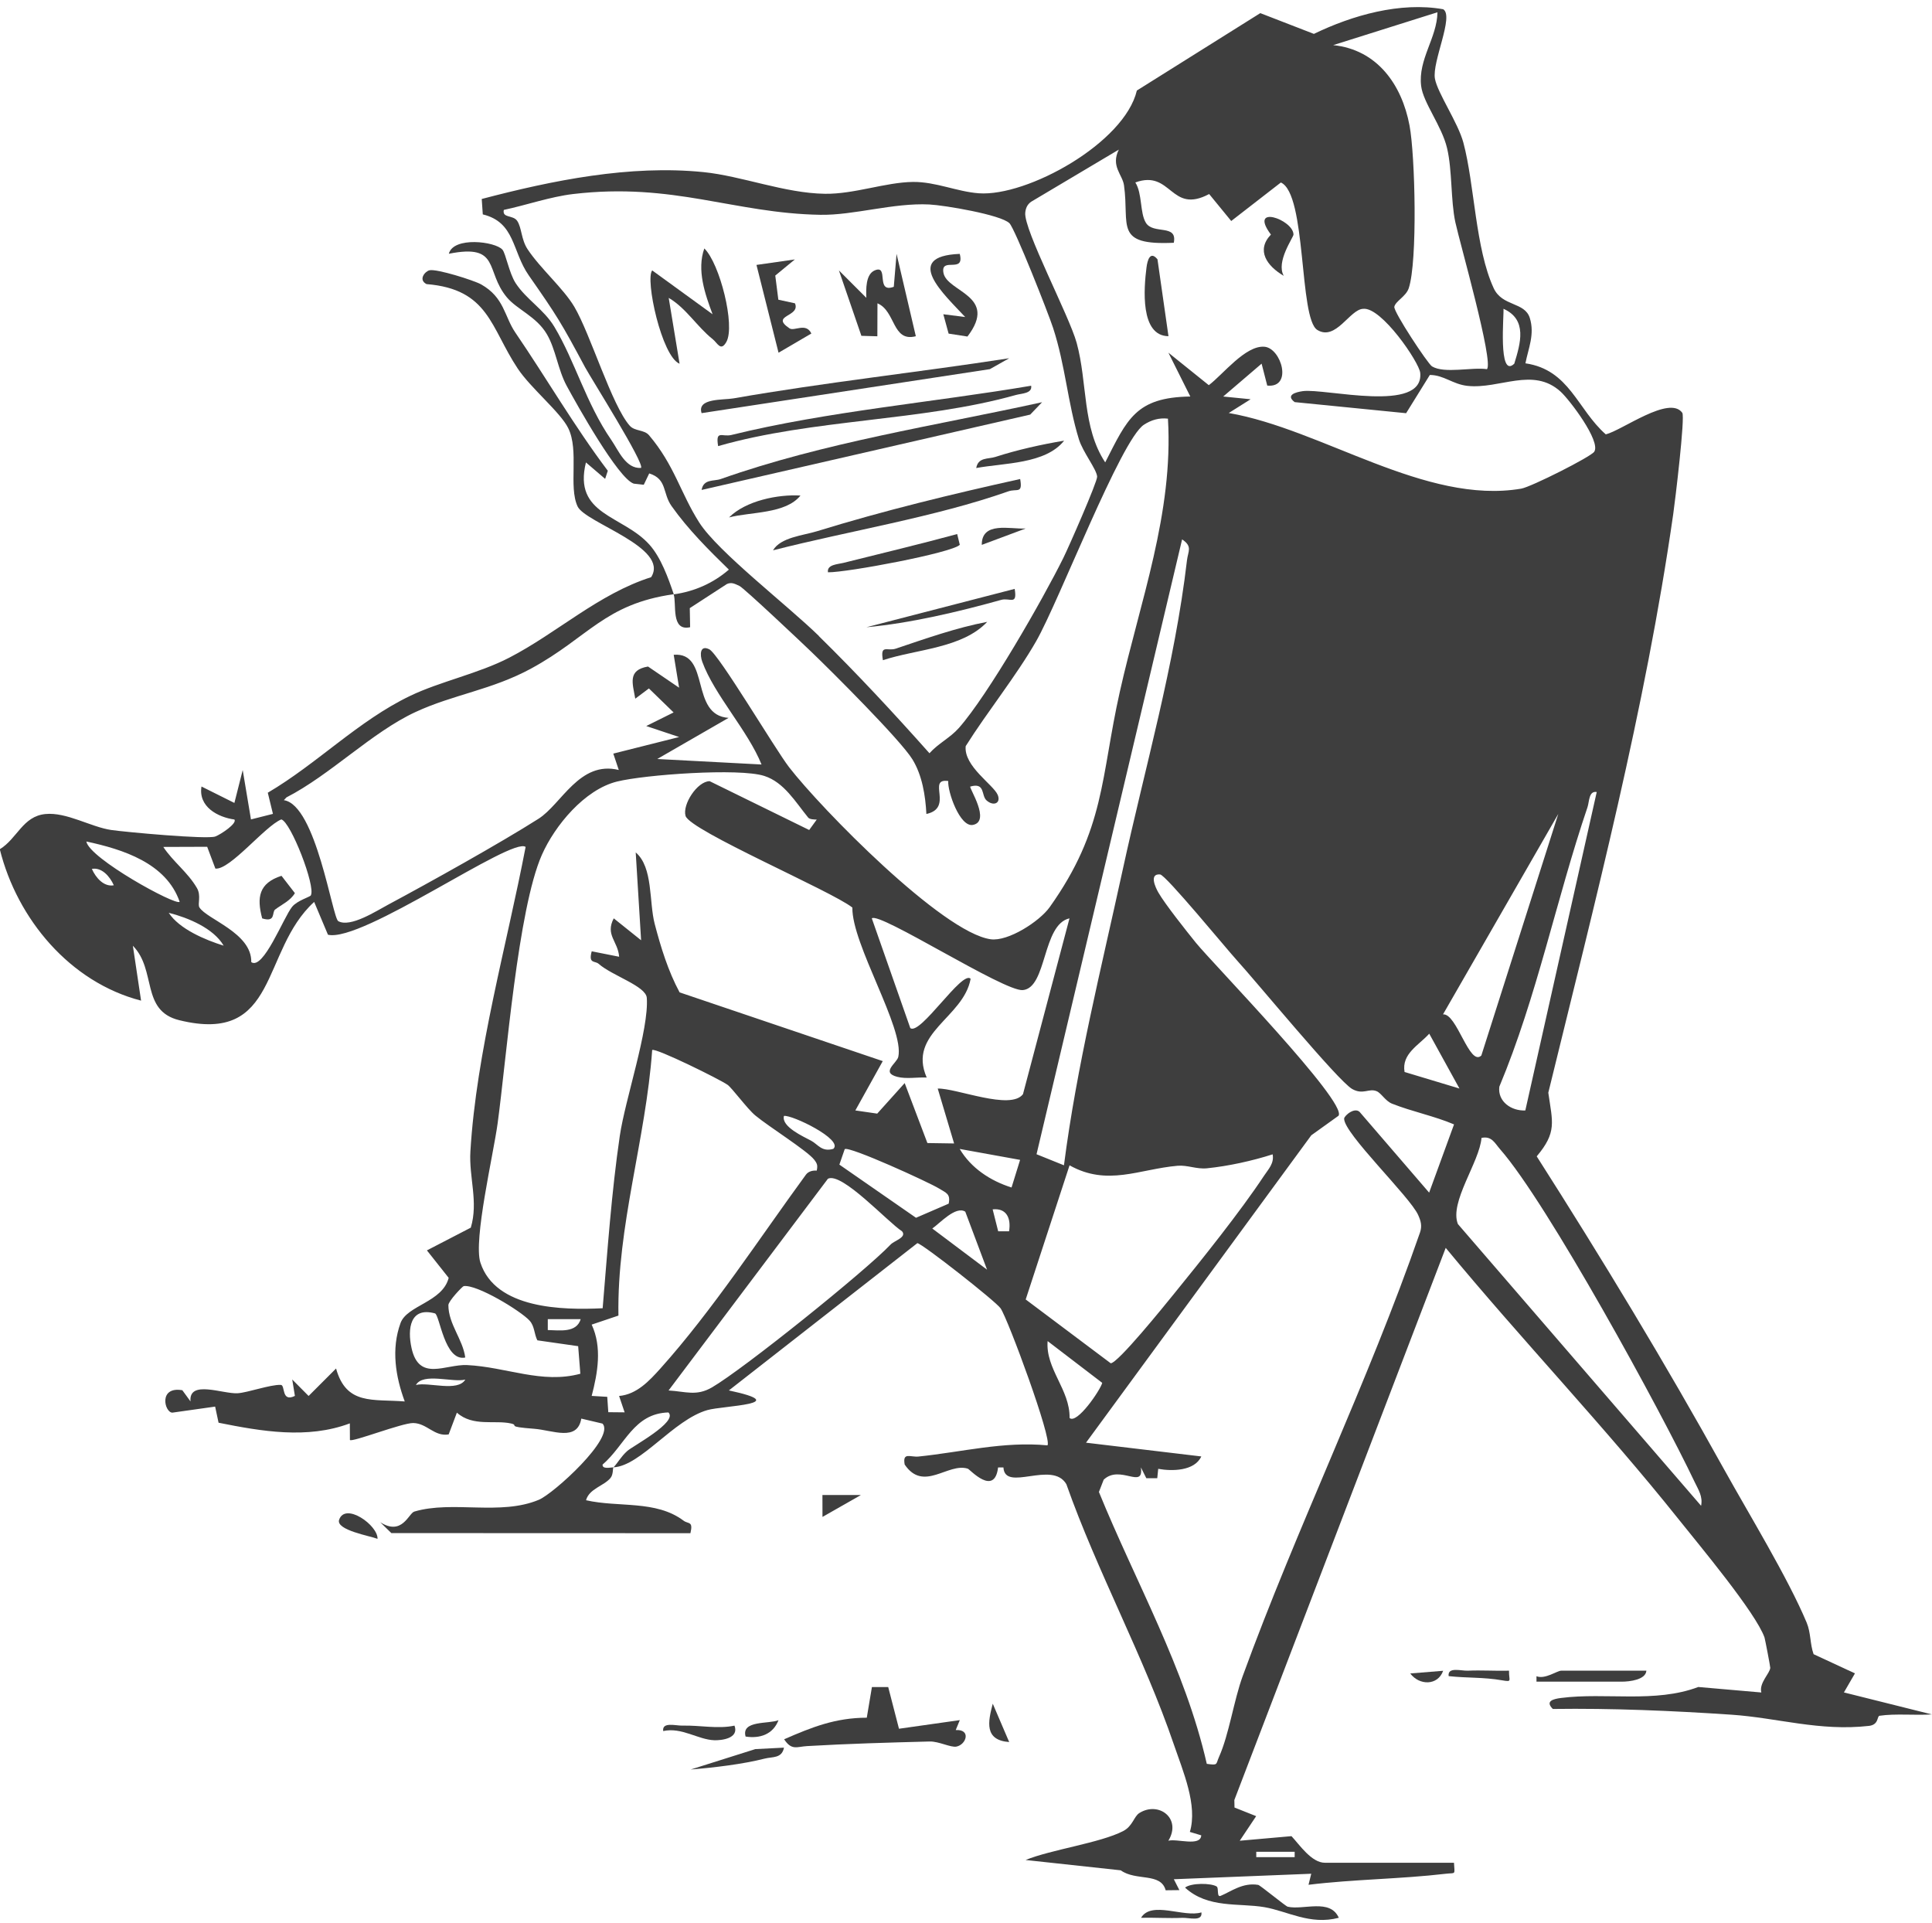 <svg width="200" height="199" viewBox="0 0 200 199" fill="none" xmlns="http://www.w3.org/2000/svg">
<g clip-path="url(#clip0_1759_2872)">
<path d="M69.778 61.514C71.88 61.217 73.826 60.367 75.453 58.959C73.335 56.893 71.244 54.812 69.523 52.386C68.563 51.036 69.085 49.591 67.207 49.001L66.643 50.175L65.606 50.06C63.989 49.528 59.706 41.861 58.663 39.936C57.745 38.236 57.536 36.165 56.613 34.595C55.539 32.759 53.525 32.039 52.472 30.777C50.192 28.054 51.846 25.196 46.463 26.265C46.932 24.46 51.267 24.987 52.013 25.843C52.352 26.234 52.706 28.268 53.379 29.306C54.469 30.985 56.3 32.018 57.385 33.823C59.534 37.401 60.661 41.741 63.284 45.543C64.035 46.633 64.771 48.532 66.357 48.433C66.774 48.01 61.172 39.133 60.572 38.022C58.105 33.416 57.688 32.728 54.741 28.508C52.993 26.009 53.348 23.01 49.978 22.191L49.869 20.595C57.192 18.671 65.193 17.043 72.829 17.815C76.799 18.217 81.232 20.001 85.4 20.058C88.43 20.1 91.675 18.864 94.507 18.832C96.87 18.806 99.081 19.844 101.335 20.006C106.347 20.361 116.404 14.806 117.687 9.371L130.466 1.359L136.015 3.508C139.974 1.588 144.956 0.165 149.4 0.957C150.552 1.661 148.226 6.398 148.544 8.15C148.821 9.647 150.943 12.709 151.491 14.774C152.654 19.13 152.722 25.712 154.626 29.828C155.513 31.747 157.839 31.225 158.366 32.915C158.893 34.605 158.209 36.071 157.912 37.605C162.476 38.272 163.279 42.367 166.231 44.959C167.916 44.547 172.824 40.87 174.149 42.727C174.457 43.154 173.409 51.849 173.21 53.226C170.326 73.339 165.126 93.29 160.28 113.1C160.713 116.146 161.193 117.184 159.08 119.688C165.835 130.276 172.381 141.084 178.468 152.068C181.055 156.731 185.066 163.277 187.027 167.951C187.471 169.015 187.361 170.147 187.742 171.216L192.024 173.203L190.882 175.175L199.979 177.449C198.294 177.564 196.187 177.345 194.57 177.59C194.288 177.632 194.517 178.518 193.474 178.638C188.363 179.217 183.997 177.804 179.25 177.48C173.111 177.068 166.889 176.802 160.749 176.886C159.925 176.072 160.791 175.853 161.589 175.749C166.231 175.154 171.327 176.302 175.808 174.612L182.333 175.18C182.067 174.21 183.241 173.177 183.256 172.619C183.256 172.452 182.714 169.646 182.662 169.49C181.759 166.918 175.844 159.856 173.81 157.3C166.127 147.666 157.51 138.669 149.66 129.16L127.779 186.311L127.795 187.088L130.038 187.98L128.338 190.525L133.694 190.051C134.539 190.958 135.77 192.805 137.153 192.805H150.516C150.589 194.114 150.724 193.822 149.676 193.942C144.961 194.495 140.157 194.51 135.457 195.084L135.739 193.942L121.515 194.51L122.089 195.637L120.67 195.653C120.164 193.785 117.598 194.73 116.018 193.587L106.165 192.518C108.84 191.433 113.884 190.755 116.263 189.529C117.264 189.013 117.374 188.017 117.947 187.657C119.945 186.405 122.355 188.215 120.947 190.525C121.812 190.28 124.295 191.167 124.353 189.967L123.174 189.613C123.998 186.859 122.464 183.338 121.52 180.573C118.433 171.503 113.592 162.693 110.39 153.623C108.929 151.114 104.021 154.489 103.875 151.886H103.322C102.952 154.942 100.401 152.084 100.187 152.016C98.137 151.359 95.613 154.483 93.652 151.588C93.412 150.264 94.246 150.843 95.076 150.759C99.567 150.3 103.875 149.168 108.428 149.601C108.976 149.085 104.349 136.52 103.578 135.414C103.066 134.678 95.508 128.748 94.966 128.67L75.453 143.916C82.244 145.366 74.879 145.481 73.231 145.95C69.726 146.951 66.331 151.729 63.514 151.875C63.994 151.354 64.27 150.785 64.933 150.185C65.48 149.685 70.216 147.181 69.194 146.195C65.59 146.299 64.713 149.586 62.377 151.594C62.346 152.084 63.133 151.896 63.509 151.875C63.41 151.98 63.509 152.611 63.196 152.981C62.512 153.81 61 154.076 60.666 155.281C64.035 156.053 67.89 155.245 70.759 157.394C71.26 157.769 71.776 157.404 71.473 158.693L40.512 158.682L39.359 157.556C41.638 159.011 42.301 156.627 42.89 156.455C46.854 155.281 51.788 156.909 55.784 155.234C57.317 154.593 63.738 148.767 62.366 147.348L60.176 146.832C59.764 149.241 57.213 148.031 55.288 147.885C52.247 147.656 53.812 147.546 52.899 147.337C51.236 146.957 48.951 147.697 47.297 146.216L46.447 148.469C44.956 148.72 44.215 147.317 42.781 147.291C41.633 147.27 36.428 149.314 36.224 149.043L36.214 147.327C31.811 148.98 27.055 148.146 22.626 147.259L22.271 145.59L17.838 146.216C17.024 146.19 16.383 143.467 18.876 143.895L19.721 145.053C19.517 142.779 23.085 144.302 24.598 144.208C25.636 144.145 27.983 143.3 29.068 143.342C29.553 143.363 29.099 145.178 30.528 144.484L30.252 142.784L31.947 144.49L34.79 141.647C35.849 145.47 38.603 144.792 41.899 145.058C40.944 142.481 40.486 139.634 41.461 136.947C42.129 135.101 45.806 134.788 46.447 132.263L44.194 129.421L48.737 127.068C49.54 124.393 48.534 121.863 48.695 119.182C49.311 108.865 52.461 97.838 54.412 87.662C53.009 86.567 37.476 97.598 33.95 96.748L32.521 93.353C26.945 98.443 28.911 108.14 18.552 105.594C14.547 104.608 16.237 100.41 13.754 97.89L14.604 103.571C7.25 101.672 1.778 95.131 -0.021 87.902C1.794 86.786 2.352 84.485 4.704 84.256C6.9 84.042 9.409 85.602 11.521 85.909C13.008 86.123 21.427 86.9 22.287 86.582C22.861 86.368 24.577 85.221 24.264 84.824C22.538 84.585 20.514 83.5 20.858 81.408L24.264 83.108L25.125 79.702L25.98 84.814L28.254 84.24L27.722 82.05C32.823 79.056 37.1 74.596 42.462 72.025C45.571 70.533 49.551 69.714 52.722 68.071C57.667 65.515 61.949 61.478 67.405 59.741C69.356 56.669 60.598 54.123 59.795 52.423C58.83 50.368 59.972 46.639 58.819 44.307C58.011 42.669 54.949 40.181 53.598 38.152C50.766 33.901 50.615 29.932 44.152 29.405C43.271 28.951 43.996 28.085 44.46 27.976C45.201 27.799 49.076 29.024 49.806 29.436C52.211 30.793 52.2 32.738 53.348 34.423C56.587 39.169 59.461 44.14 62.919 48.725L62.643 49.565L60.656 47.864C59.305 53.32 64.458 53.299 67.217 56.361C68.412 57.686 69.178 59.824 69.747 61.504C62.596 62.511 60.916 65.969 54.981 69.198C50.902 71.414 46.927 71.879 43 73.704C38.483 75.801 34.2 80.203 29.652 82.535L29.386 82.822C32.724 83.317 34.404 95.006 35.019 95.345C36.276 96.034 38.942 94.297 40.188 93.634C44.502 91.323 51.773 87.271 55.747 84.746C58.131 83.234 59.988 78.696 64.056 79.697L63.488 78.002L70.305 76.286L66.899 75.149L69.731 73.741L67.175 71.258L65.762 72.317C65.491 70.731 64.938 69.354 67.082 68.989L70.3 71.18L69.742 67.773C73.581 67.466 71.374 74.033 75.422 74.304L68.036 78.56L78.833 79.129C77.43 75.634 73.951 71.931 72.699 68.499C72.438 67.784 72.444 66.72 73.424 67.205C74.405 67.69 80.221 77.512 81.686 79.41C84.998 83.693 97.558 96.524 102.555 97.218C104.36 97.468 107.609 95.376 108.663 93.895C114.427 85.795 113.931 80.474 115.924 71.597C118.015 62.266 121.489 53.106 120.905 43.332C119.992 43.227 119.178 43.467 118.417 43.963C116.028 45.522 109.618 62.25 107.27 66.355C105.221 69.943 102.201 73.678 99.968 77.23C99.754 79.306 102.837 81.22 103.28 82.269C103.645 83.135 102.852 83.494 102.122 82.842C101.554 82.331 102.018 80.959 100.443 81.413C100.307 81.57 102.592 85.012 100.719 85.382C99.368 85.649 98.07 81.909 98.163 80.84C95.9 80.521 98.768 83.625 95.9 84.251C95.8 82.347 95.467 80.24 94.45 78.591C93.203 76.573 86.115 69.51 83.981 67.461C83.006 66.522 77.007 60.857 76.549 60.649C76.09 60.44 75.751 60.231 75.255 60.445L71.406 62.944L71.442 64.92C69.408 65.369 70.065 62.485 69.737 61.514H69.778ZM148.805 1.27L138.008 4.671C142.567 5.135 145.122 8.766 145.915 12.996C146.499 16.089 146.755 27.079 145.832 29.833C145.545 30.693 144.46 31.168 144.34 31.752C144.236 32.253 147.809 37.662 148.242 37.923C149.535 38.7 152.357 37.98 153.927 38.21C154.652 37.479 151.11 25.107 150.657 23.005C150.166 20.726 150.349 17.654 149.801 15.338C149.254 13.022 147.324 10.638 147.115 8.891C146.786 6.142 148.763 3.925 148.805 1.276V1.27ZM115.83 15.479L106.744 20.882C106.342 21.164 106.18 21.545 106.133 22.019C105.966 23.777 110.687 32.681 111.454 35.482C112.596 39.633 112.006 44.218 114.411 47.859C116.696 43.379 117.567 41.125 123.221 41.042L120.952 36.504L125.135 39.868C126.601 38.763 128.927 35.732 130.888 35.889C132.646 36.024 133.856 40.181 131.185 39.91L130.601 37.641L126.627 41.042L129.464 41.324L127.201 42.748C136.887 44.427 147.553 52.267 157.479 50.577C158.507 50.399 164.698 47.28 165.037 46.753C165.741 45.668 162.471 41.365 161.547 40.531C158.694 37.944 155.241 40.296 151.919 39.941C150.375 39.774 149.483 38.82 148.017 38.809L145.561 42.768L134.023 41.621C133.068 40.896 134.096 40.593 134.868 40.484C137.168 40.171 147.423 42.831 147.021 38.59C146.917 37.505 143.005 31.747 141.117 31.966C139.734 32.003 138.29 35.33 136.37 34.152C134.451 32.973 135.28 20.074 132.594 18.89L127.456 22.875L125.172 20.084C121.145 22.228 121.306 17.518 117.53 18.884C118.266 20.048 117.989 22.024 118.62 23.057C119.387 24.309 121.912 23.141 121.51 25.128C115.287 25.415 116.941 23.349 116.357 19.182C116.2 18.06 114.959 17.2 115.825 15.473L115.83 15.479ZM84.774 65.844C88.696 69.693 92.52 73.808 96.218 77.966C97.115 76.954 98.362 76.369 99.259 75.352C102.289 71.931 107.938 62.067 110.077 57.748C110.609 56.679 113.618 49.836 113.576 49.33C113.514 48.553 112.106 46.816 111.688 45.47C110.52 41.673 110.296 37.865 109.013 33.932C108.533 32.451 105.074 23.678 104.496 23.104C103.614 22.228 97.767 21.242 96.202 21.164C92.457 20.981 88.389 22.296 84.904 22.233C75.964 22.077 69.716 18.858 59.325 20.084C56.957 20.366 54.485 21.232 52.154 21.727C51.971 22.604 53.108 22.223 53.541 22.864C54.021 23.584 53.948 24.789 54.615 25.796C55.935 27.793 58.319 29.838 59.456 31.758C61.125 34.584 63.331 41.965 65.193 44.067C65.705 44.646 66.685 44.464 67.181 45.042C69.82 48.146 70.441 51.03 72.381 54.077C74.321 57.123 81.566 62.683 84.779 65.833L84.774 65.844ZM156.759 37.641C157.401 35.539 158.141 33.077 155.638 31.961C155.716 32.41 155.048 39.289 156.759 37.641ZM110.139 120.621C111.459 110.346 114.009 100.196 116.221 90.035C118.526 79.426 121.609 68.853 122.876 57.988C122.986 57.05 123.476 56.565 122.371 55.829L107.302 119.469L110.144 120.616L110.139 120.621ZM83.653 84.611C82.349 83.014 81.165 80.97 79.12 80.313C76.512 79.473 66.722 80.182 63.863 80.897C60.515 81.731 57.437 85.445 56.097 88.476C53.604 94.124 52.43 109.564 51.512 116.292C51.079 119.474 48.982 128.383 49.733 130.693C51.298 135.482 58.22 135.617 62.387 135.409C62.883 129.499 63.3 123.438 64.161 117.57C64.719 113.773 67.191 106.564 66.956 103.284C66.868 102.058 63.383 100.999 61.975 99.763C61.584 99.419 60.89 99.789 61.255 98.464L64.093 99.028C63.973 97.416 62.632 96.779 63.535 95.053L66.367 97.322L65.809 88.231C67.624 89.769 67.175 93.353 67.775 95.632C68.406 98.042 69.163 100.509 70.352 102.715L91.383 109.83L88.545 114.936L90.809 115.265L93.652 112.104L96.004 118.311L98.768 118.353L97.073 112.672C99.019 112.62 104.615 114.962 105.899 113.251L110.713 95.053C107.881 95.684 108.397 102.246 105.883 102.48C103.958 102.663 90.971 94.307 90.251 95.058L94.236 106.418C95.284 107.18 99.613 100.378 100.479 101.307C99.749 105.365 93.923 106.904 95.931 111.53C94.945 111.483 93.829 111.702 92.88 111.457C91.148 111.008 92.838 110.044 92.989 109.397C93.657 106.471 88.164 97.729 88.237 93.937C86.104 92.236 71.411 85.967 70.968 84.449C70.623 83.275 72.172 80.876 73.461 80.855L83.767 85.909L84.55 84.83C84.268 84.824 83.814 84.814 83.653 84.616V84.611ZM157.902 114.936L165.293 81.977C164.458 81.841 164.536 82.962 164.333 83.562C161.099 93.087 159.112 103.153 155.21 112.479C155.017 114.013 156.457 115.009 157.902 114.936ZM153.348 109.251L161.313 84.246L149.379 104.994C150.808 104.843 152.117 110.44 153.348 109.251ZM32.176 92.674C32.709 91.767 30.09 85.049 29.12 84.814C27.43 85.502 23.815 90.061 22.297 89.905L21.447 87.646L16.904 87.662C17.921 89.201 19.434 90.28 20.383 91.908C20.853 92.711 20.43 93.577 20.644 93.921C21.4 95.152 26.084 96.56 26.011 99.585C27.253 100.446 29.355 94.949 30.236 93.864C30.773 93.201 32.072 92.852 32.182 92.674H32.176ZM18.599 93.342C17.212 89.321 12.695 87.907 8.94 87.099C9.232 88.841 18.198 93.77 18.599 93.342ZM11.782 91.631C11.37 90.708 10.536 89.748 9.508 89.936C9.92 90.859 10.755 91.819 11.782 91.631ZM128.009 99.356C126.961 98.209 120.686 90.562 120.096 90.51C118.938 90.406 119.601 91.84 119.914 92.382C120.597 93.572 122.83 96.383 123.805 97.588C125.49 99.669 139.515 114.091 138.566 115.484L135.744 117.508L112.424 149.325L124.358 150.749C123.654 152.282 121.296 152.287 119.898 152.032L119.799 153.002H118.667L118.104 151.881C118.422 154.223 115.945 151.552 114.255 153.153L113.759 154.426C117.561 163.757 122.678 172.682 124.926 182.566C126.126 182.738 125.844 182.623 126.194 181.846C127.232 179.525 127.722 176.015 128.64 173.495C134.279 158.025 141.591 143.144 147 127.564C147.23 126.886 147.089 126.385 146.807 125.759C145.967 123.871 139.093 117.299 139.145 115.781C139.155 115.473 140.334 114.456 140.845 115.202L147.944 123.443L150.521 116.381C148.461 115.505 146.181 115.061 144.095 114.232C143.417 113.961 142.984 113.137 142.509 112.944C141.706 112.61 141.096 113.356 139.974 112.714C138.514 111.885 130.038 101.578 127.999 99.346L128.009 99.356ZM23.153 97.88C22.094 96.065 19.46 94.985 17.468 94.479C18.547 96.153 21.26 97.296 23.153 97.88ZM151.079 112.662L147.955 106.992C146.865 108.197 145.076 109.068 145.399 110.956L151.079 112.667V112.662ZM75.291 112.271C74.535 111.723 67.864 108.437 67.514 108.682C66.852 117.956 63.863 126.87 64.02 136.17L61.25 137.104C62.34 139.451 61.876 142.095 61.25 144.484L62.862 144.578L62.971 146.169L64.661 146.185L64.088 144.49C65.908 144.333 67.217 142.925 68.365 141.647C73.753 135.643 78.64 128.132 83.428 121.586C83.684 121.237 84.132 121.133 84.55 121.164C84.654 120.632 84.612 120.455 84.284 120.032C83.559 119.098 79.548 116.59 78.192 115.458C77.336 114.748 75.808 112.636 75.291 112.26V112.271ZM86.266 118.911C87.34 117.956 81.963 115.359 81.154 115.505C80.862 116.626 83.194 117.648 83.981 118.076C84.691 118.462 85.071 119.26 86.266 118.911ZM176.095 155.86C176.293 154.895 175.818 154.207 175.432 153.398C171.953 146.07 160.17 124.502 155.299 118.963C154.735 118.321 154.433 117.554 153.364 117.779C153.165 120.282 150.01 124.44 150.923 126.698L176.095 155.855V155.86ZM98.205 124.591C98.424 123.553 97.929 123.469 97.225 123.026C96.181 122.374 87.877 118.592 87.445 118.942L86.892 120.543L94.825 126.046L98.205 124.586V124.591ZM105.601 120.053L99.347 118.921C100.521 120.908 102.545 122.233 104.715 122.911L105.601 120.053ZM110.718 120.621L106.18 134.501L114.98 141.104C115.71 141.115 120.524 135.158 121.499 133.959C124.379 130.417 128.385 125.431 130.846 121.706C131.305 121.013 131.916 120.418 131.744 119.479C129.626 120.157 127.159 120.7 124.947 120.924C123.857 121.033 122.939 120.574 121.896 120.663C117.932 121.007 114.641 122.817 110.718 120.616V120.621ZM92.196 128.816C92.588 128.404 93.897 128.075 93.38 127.444C91.93 126.521 87.153 121.284 85.708 122.004L69.21 143.921C70.957 144.02 72.084 144.542 73.701 143.603C76.976 141.699 89.547 131.596 92.196 128.816ZM102.18 131.418L99.926 125.415C98.935 124.779 97.292 126.62 96.51 127.157L102.18 131.418ZM104.459 127.439C104.678 126.077 104.188 125.024 102.759 125.175L103.332 127.444H104.459V127.439ZM54.829 136.697C53.885 135.669 49.347 132.915 48.002 133.119C47.877 133.14 46.416 134.663 46.416 135.09C46.426 137.067 47.913 138.622 48.163 140.51C46.004 140.958 45.519 136.076 45.023 135.941C42.441 135.242 42.165 137.542 42.603 139.529C43.38 143.05 46.108 141.188 48.351 141.292C52.43 141.49 56.102 143.269 60.077 142.189L59.852 139.336L55.627 138.731C55.294 138.084 55.346 137.26 54.824 136.697H54.829ZM60.113 136.54H56.707V137.667C57.954 137.693 59.675 137.98 60.113 136.54ZM110.718 146.764C111.474 147.457 113.91 143.885 114.103 143.133L108.449 138.809C108.22 141.699 110.77 143.822 110.723 146.764H110.718ZM48.169 142.794C46.854 143.128 43.803 142.043 43.057 143.353C44.366 143.019 47.376 144.109 48.169 142.794ZM134.023 191.668H130.048V192.226H134.023V191.668Z" fill="#3E3E3E"/>
<path d="M91.951 174.63L93.062 178.933L99.359 178.041L98.936 179.069C100.543 178.975 100.042 180.571 99.014 180.78C98.43 180.9 97.178 180.227 96.234 180.253C92.003 180.363 87.736 180.483 83.558 180.728C82.483 180.79 81.956 181.213 81.174 180.024C84.053 178.766 86.495 177.796 89.729 177.791L90.261 174.619H91.956L91.951 174.63Z" fill="#3E3E3E"/>
<path d="M125.952 195.266C126.192 195.417 125.926 196.409 126.359 196.231C127.434 195.788 128.639 194.828 130.245 195.094C130.449 195.125 133.078 197.301 133.302 197.353C134.925 197.734 137.689 196.471 138.592 198.5C135.613 199.283 133.276 197.807 130.887 197.4C128.253 196.951 125.039 197.556 122.676 195.376C123.307 194.875 125.378 194.896 125.957 195.266H125.952Z" fill="#3E3E3E"/>
<path d="M170.433 172.924C170.37 173.863 168.701 174.061 167.872 174.061H159.056V173.498C159.948 173.847 161.189 172.924 161.617 172.924H170.433Z" fill="#3E3E3E"/>
<path d="M76.035 178.61C76.536 179.956 74.658 180.144 73.949 180.123C72.253 180.065 70.569 178.751 68.654 179.173C68.518 178.193 69.953 178.626 70.636 178.61C72.488 178.563 74.288 178.98 76.04 178.61H76.035Z" fill="#3E3E3E"/>
<path d="M89.118 154.744L85.143 157.008L85.138 154.739L89.118 154.744Z" fill="#3E3E3E"/>
<path d="M39.082 159.278C38.373 158.986 34.737 158.38 35.107 157.301C35.743 155.454 39.145 157.885 39.082 159.278Z" fill="#3E3E3E"/>
<path d="M156.213 172.929C156.182 173.962 156.604 174.113 155.493 173.92C153.584 173.587 151.868 173.696 149.963 173.487C149.833 172.496 151.252 172.955 151.946 172.924C153.365 172.861 154.799 172.961 156.213 172.924V172.929Z" fill="#3E3E3E"/>
<path d="M81.158 180.89C80.939 182.027 79.958 181.818 79.171 182.022C76.849 182.611 73.902 182.955 71.497 183.154L78.19 181.041L81.163 180.89H81.158Z" fill="#3E3E3E"/>
<path d="M124.371 197.942C124.502 198.933 123.083 198.474 122.389 198.506C120.97 198.568 119.536 198.469 118.122 198.5C119.197 196.706 122.551 198.5 124.371 197.942Z" fill="#3E3E3E"/>
<path d="M80.59 178.047C80.026 179.512 78.68 179.972 77.183 179.742C76.708 178.031 79.598 178.464 80.59 178.047Z" fill="#3E3E3E"/>
<path d="M104.471 180.311C101.883 180.118 102.269 178.234 102.77 176.341L104.471 180.311Z" fill="#3E3E3E"/>
<path d="M149.395 172.934C148.836 174.494 146.922 174.463 145.988 173.211L149.395 172.934Z" fill="#3E3E3E"/>
<path d="M69.223 30.827L70.35 37.65C68.492 36.904 66.766 28.876 67.517 27.989L73.766 32.528C72.984 30.436 72.113 27.948 72.911 25.715C74.512 27.269 76.135 33.701 75.196 35.386C74.611 36.429 74.278 35.501 73.766 35.094C72.17 33.832 71.022 31.881 69.223 30.832V30.827Z" fill="#3E3E3E"/>
<path d="M107.882 41.625L106.646 42.913L72.629 50.712C72.832 49.544 73.891 49.836 74.616 49.58C85.321 45.798 96.818 44.061 107.882 41.63V41.625Z" fill="#3E3E3E"/>
<path d="M94.805 34.802C92.342 35.438 92.739 32.199 90.835 31.395L90.824 34.807L89.171 34.76L86.844 27.989L89.682 30.827C89.651 29.951 89.604 28.391 90.548 27.989C92.071 27.337 90.585 30.399 92.525 29.684L92.812 26.278L94.805 34.797V34.802Z" fill="#3E3E3E"/>
<path d="M106.745 39.925C106.881 40.743 105.743 40.718 105.159 40.884C95.409 43.623 84.194 43.352 74.34 46.174C74.058 44.463 74.752 45.256 75.717 45.021C85.639 42.58 96.635 41.641 106.745 39.925Z" fill="#3E3E3E"/>
<path d="M105.608 49.586C105.884 51.161 105.279 50.54 104.361 50.864C96.844 53.514 87.804 54.969 80.021 56.962C80.814 55.611 83.135 55.428 84.575 54.985C91.456 52.861 98.571 51.135 105.608 49.58V49.586Z" fill="#3E3E3E"/>
<path d="M104.47 37.081L102.472 38.208L72.629 42.762C72.123 41.187 74.872 41.422 75.931 41.234C85.368 39.58 94.997 38.547 104.47 37.081Z" fill="#3E3E3E"/>
<path d="M82.29 26.847L80.256 28.521L80.574 31.02L82.296 31.395C82.895 32.814 79.666 32.6 81.732 33.988C82.228 34.317 83.438 33.352 83.991 34.52L80.595 36.508L78.31 27.421L82.29 26.852V26.847Z" fill="#3E3E3E"/>
<path d="M99.353 26.278C99.901 28.38 97.339 26.529 97.668 28.25C98.044 30.237 103.39 30.597 100.151 34.833L98.2 34.531L97.652 32.527L99.916 32.814C97.788 30.519 93.328 26.523 99.348 26.278H99.353Z" fill="#3E3E3E"/>
<path d="M99.353 56.393C98.534 57.228 87.679 59.262 85.712 59.236C85.577 58.433 86.719 58.407 87.288 58.266C91.226 57.28 95.17 56.341 99.087 55.277L99.359 56.393H99.353Z" fill="#3E3E3E"/>
<path d="M105.039 60.952C105.331 62.705 104.549 61.839 103.646 62.089C99.202 63.331 94.236 64.505 89.692 64.922L105.039 60.952Z" fill="#3E3E3E"/>
<path d="M102.196 64.364C99.614 67.113 94.841 67.191 91.398 68.334C91.101 66.638 91.847 67.436 92.728 67.139C95.816 66.101 98.988 64.974 102.196 64.364Z" fill="#3E3E3E"/>
<path d="M110.157 45.611C108.237 48.041 103.912 47.916 101.059 48.443C101.263 47.306 102.285 47.535 103.036 47.295C105.311 46.56 107.799 46.007 110.157 45.611Z" fill="#3E3E3E"/>
<path d="M82.864 51.291C81.325 53.206 77.731 52.966 75.472 53.555C77.204 51.823 80.553 51.151 82.864 51.291Z" fill="#3E3E3E"/>
<path d="M106.176 54.703L101.633 56.398C101.617 53.931 104.58 54.792 106.176 54.703Z" fill="#3E3E3E"/>
<path d="M119.822 26.842L120.96 34.797C118.002 34.771 118.414 29.826 118.685 27.687C118.784 26.904 119.076 25.934 119.822 26.842Z" fill="#3E3E3E"/>
<path d="M132.9 28.553C131.153 27.535 130.005 25.913 131.565 24.28C129.197 21.103 133.886 22.715 133.902 24.28C133.902 24.567 132.05 27.108 132.9 28.558V28.553Z" fill="#3E3E3E"/>
<path d="M28.477 94.145C28.127 94.416 28.571 95.506 27.141 95.058C26.562 92.882 26.792 91.411 29.139 90.65L30.527 92.444C30.047 93.248 29.181 93.607 28.477 94.145Z" fill="#3E3E3E"/>
</g>
<defs>
<clipPath id="clip0_1759_2872">
<rect width="200" height="197.986" fill="white" transform="translate(0 0.738)"/>
</clipPath>
</defs>
</svg>
